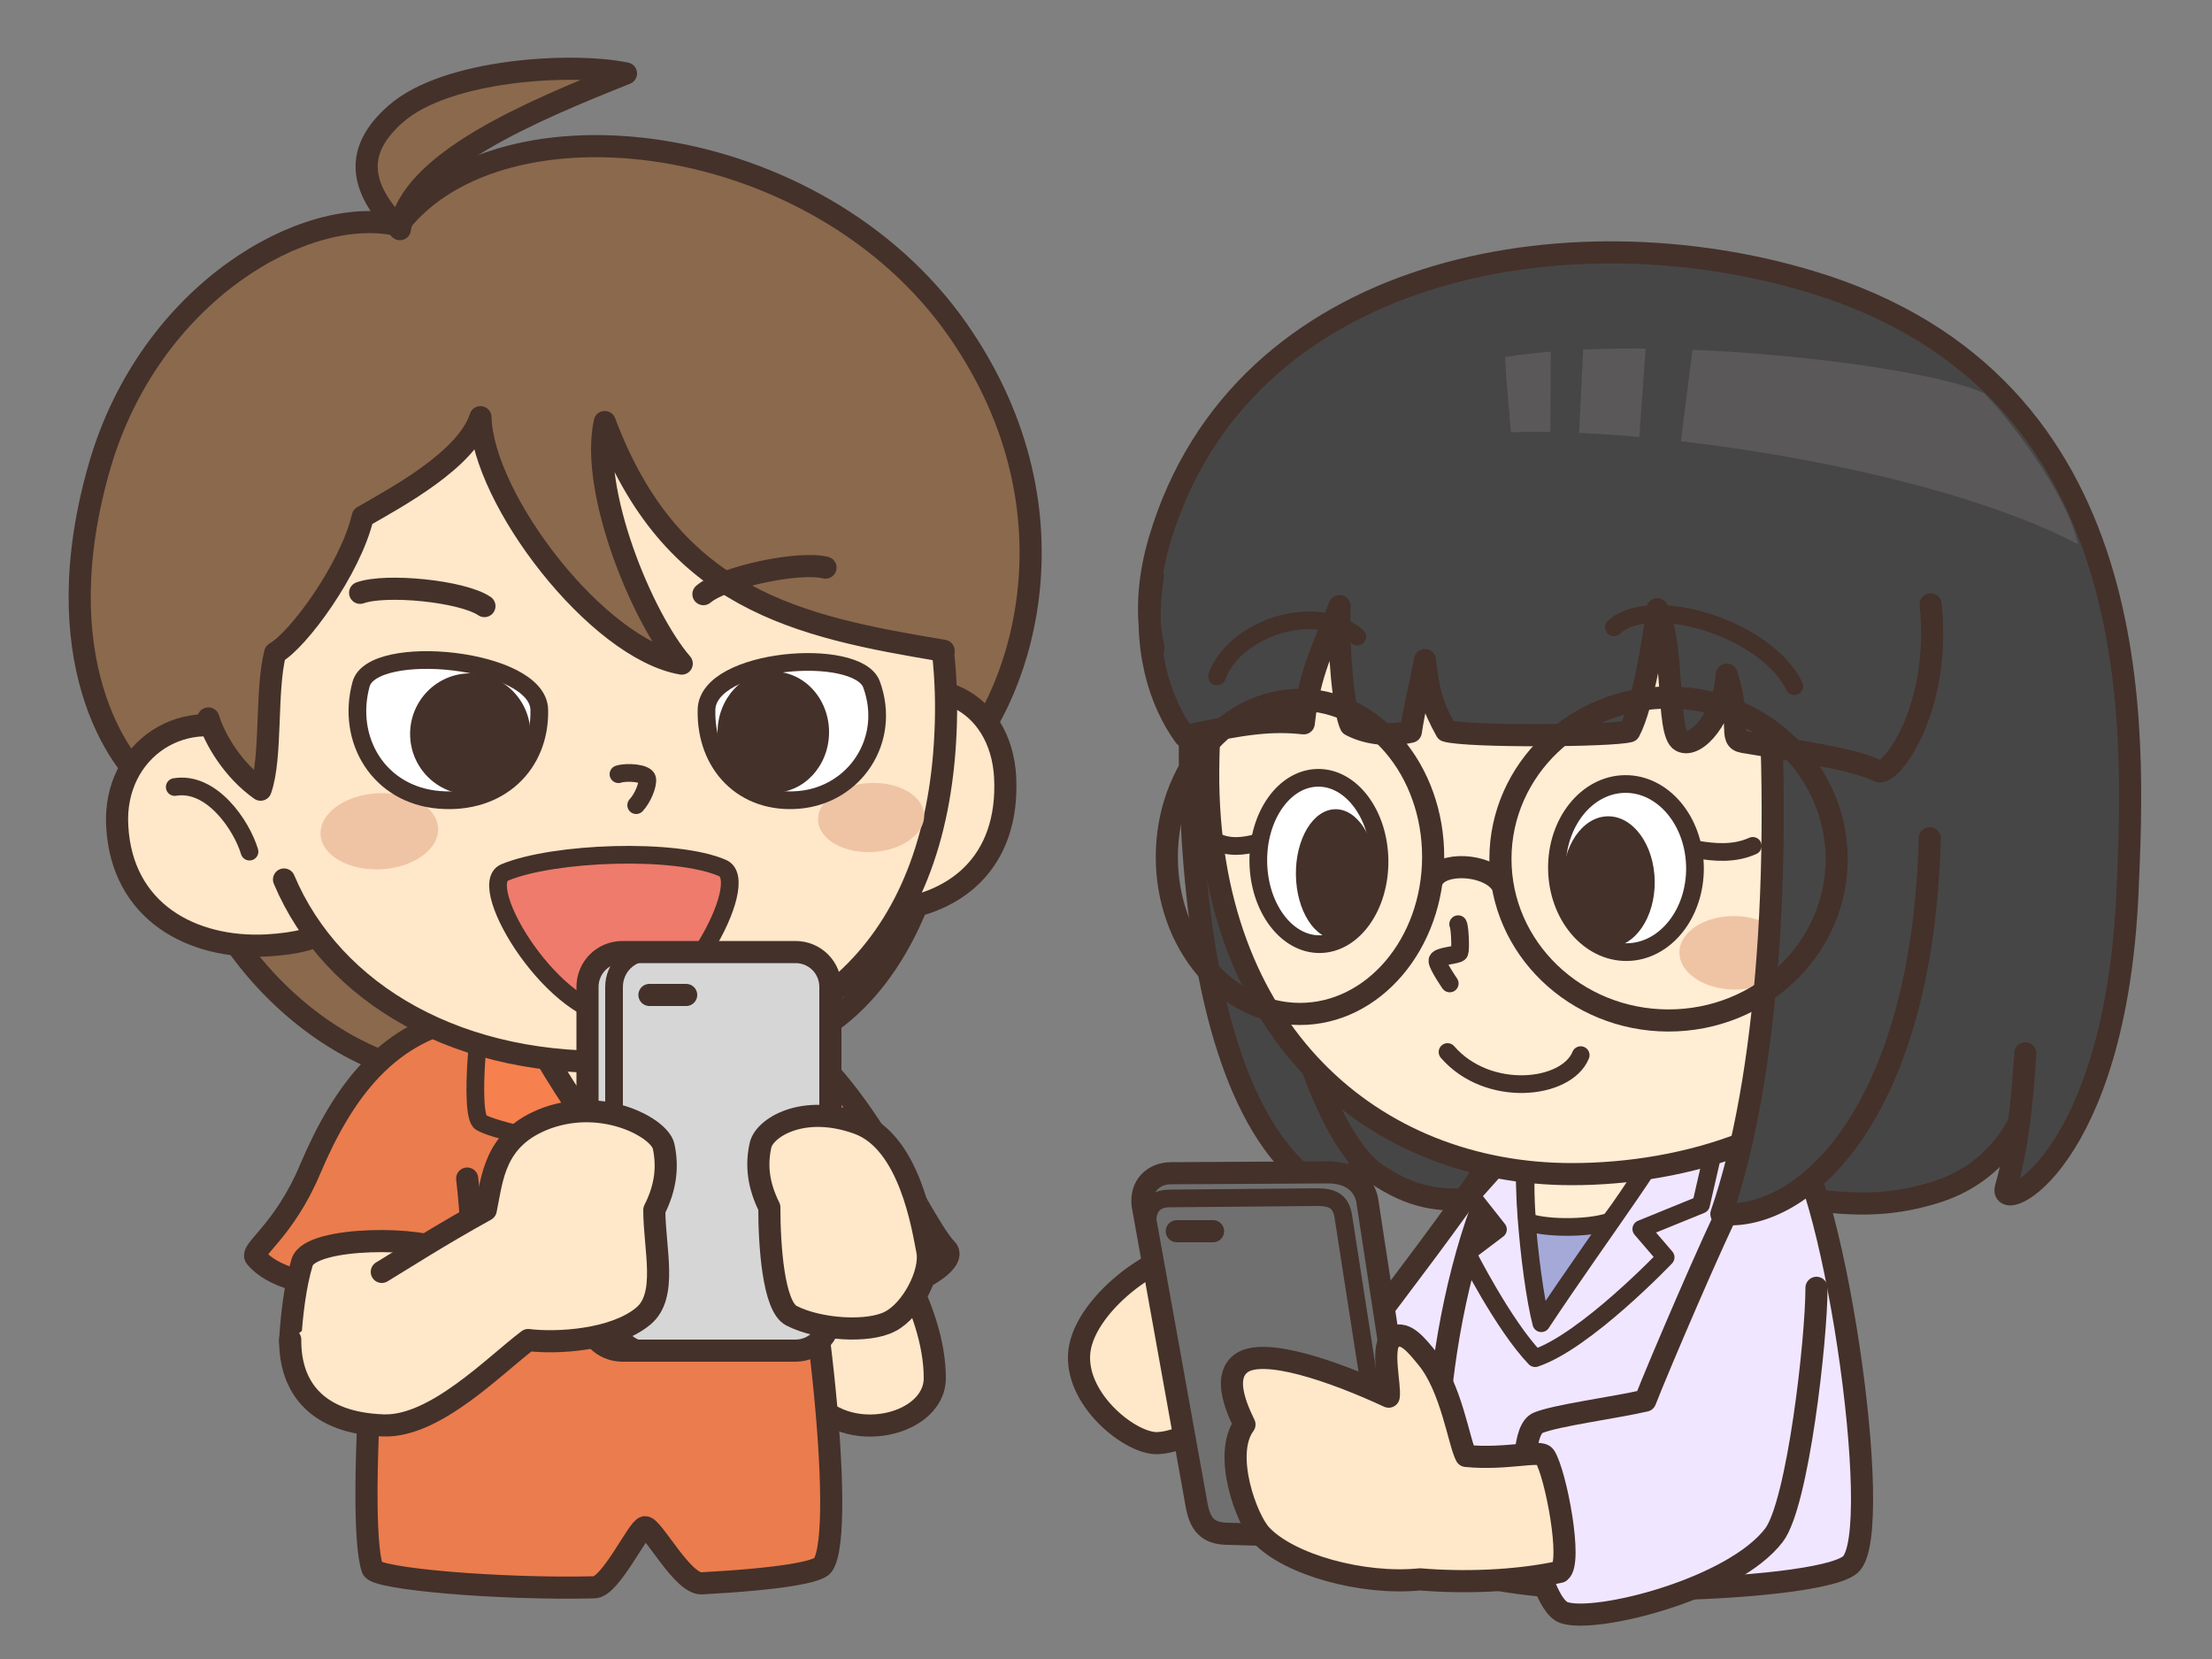 <?xml version="1.0" encoding="utf-8"?>
<!-- Generator: Adobe Illustrator 25.4.6, SVG Export Plug-In . SVG Version: 6.00 Build 0)  -->
<svg version="1.1" id="OS2_x5F_04" xmlns="http://www.w3.org/2000/svg" xmlns:xlink="http://www.w3.org/1999/xlink" x="0px" y="0px"
	 viewBox="0 0 500 375" style="enable-background:new 0 0 500 375;" xml:space="preserve">
<rect x="0" y="0" width="500" height="375" fill="#808080" stroke="none"/>
<style type="text/css">
	.st0{fill:#474646;stroke:#44312A;stroke-width:5;stroke-linecap:round;stroke-linejoin:round;stroke-miterlimit:10;}
	.st1{fill:#F0E6FF;stroke:#44312A;stroke-width:5;stroke-linecap:round;stroke-linejoin:round;stroke-miterlimit:10;}
	.st2{fill:#F0E6FF;stroke:#44312A;stroke-width:4;stroke-linecap:round;stroke-linejoin:round;stroke-miterlimit:10;}
	.st3{fill:#A4A9D8;stroke:#44312A;stroke-width:4;stroke-linecap:round;stroke-linejoin:round;stroke-miterlimit:10;}
	.st4{fill:#FFEDD4;stroke:#44312A;stroke-width:4;stroke-linecap:round;stroke-linejoin:round;stroke-miterlimit:10;}
	.st5{fill:#FFE7C9;stroke:#44312A;stroke-width:5;stroke-linecap:round;stroke-linejoin:round;stroke-miterlimit:10;}
	.st6{fill:#707070;stroke:#44312A;stroke-width:5;stroke-linecap:round;stroke-linejoin:round;stroke-miterlimit:10;}
	.st7{fill:none;stroke:#44312A;stroke-width:4;stroke-linecap:round;stroke-linejoin:round;stroke-miterlimit:10;}
	.st8{fill:#D6D6D6;stroke:#44312A;stroke-width:5;stroke-linecap:round;stroke-linejoin:round;stroke-miterlimit:10;}
	.st9{fill:#FFEDD4;stroke:#44312A;stroke-width:5;stroke-linecap:round;stroke-linejoin:round;stroke-miterlimit:10;}
	.st10{fill:#FFFFFF;stroke:#44312A;stroke-width:4;stroke-linecap:round;stroke-linejoin:round;stroke-miterlimit:10;}
	.st11{fill:#44312A;}
	.st12{fill:#EFC4A4;}
	.st13{fill:#474646;}
	.st14{fill:none;stroke:#44312A;stroke-width:5;stroke-linecap:round;stroke-linejoin:round;stroke-miterlimit:10;}
	.st15{fill:#5A5859;}
	.st16{fill:#8B694D;stroke:#44312A;stroke-width:5;stroke-linecap:round;stroke-linejoin:round;stroke-miterlimit:10;}
	.st17{fill:#EB7C4D;stroke:#44312A;stroke-width:5;stroke-linecap:round;stroke-miterlimit:10;}
	.st18{fill:#EB7C4D;stroke:#44312A;stroke-width:5;stroke-linecap:round;stroke-linejoin:round;stroke-miterlimit:10;}
	.st19{fill:none;stroke:#44312A;stroke-width:2.971;stroke-linecap:round;stroke-linejoin:round;stroke-miterlimit:10;}
	.st20{fill:#F6804E;stroke:#44312A;stroke-width:4;stroke-linecap:round;stroke-linejoin:round;stroke-miterlimit:10;}
	.st21{fill:#EF7B6C;stroke:#44312A;stroke-width:4;stroke-linecap:round;stroke-linejoin:round;stroke-miterlimit:10;}
	.st22{fill:#8B694D;}
</style>
<g id="obj536">
	<path id="obj494" class="st0" d="M271.6,121.9c-6.1,52.3-4.6,141.4,36.4,150.8c-3.8-47.8-3.9-85.9,3-149"/>
	<path id="obj495" class="st0" d="M302.7,143.5c-28.5,42.9-7.1,111.1,8.2,121.7c16.2,11.1,25,3.4,53.7,2.6
		c37.9-1.1,50.4,8.6,72.6,1.8c26.9-8.2,29.2-42.1,20.4-77.3C449,157,341.9,84.4,302.7,143.5z"/>
	<path id="obj496" class="st0" d="M267,159.4c-7.3-9.3-9.4-21.9-4.9-37.3c18.5-62.3,92.5-75,147.3-58.4
		c76.9,23.2,73.1,101.1,71.5,137.9c-2.7,61.4-29.3,73.1-27.5,66.9c2.8-9.9,3.6-18.6,4.4-30.4"/>
	<g id="obj504">
		<path id="obj497" class="st1" d="M362,279.1c-1.4,7.6-32.1,54.2-38.3,61.5s-32.4-14.9-30.1-19.2s39.2-50.7,45.6-62.8"/>
		<path id="obj498" class="st1" d="M340.2,261.1c-15.8,30-19.6,84.5-10.7,92.7c8.9,8.2,80.9,6.4,88.7-0.1c8.4-7-4.6-92.6-14.6-97.2
			C392.2,251.3,347.5,247.3,340.2,261.1z"/>
		<path id="obj499" class="st1" d="M391.6,271.6c-3.8,7.2-16.8,37.5-19.7,45c-7.5,1.7-20,3.3-24.2,5c-6.6,2.6-1.3,40.4,5.8,42.9
			s38.2-5.3,47.5-17.5c5.4-7.1,9.6-44.2,9.6-55.9"/>
		<g id="obj503">
			<path id="obj500" class="st2" d="M345,256.4l-12.4,13.9l6,7.6l-7,5.3c0,0,8.2,16.3,15.4,23.8c11.4-3.8,29.5-22.8,29.5-22.8
				l-5.5-6.4l13.5-5.5l5.3-23.1C389.7,249.3,348.1,254,345,256.4z"/>
			<path id="obj501" class="st3" d="M346.3,255.1c-3.6,2.9-0.6,33.7,2.1,44c13.7-20.7,30.6-42.8,29-44.9
				C375.8,252.1,349.9,252.2,346.3,255.1z"/>
			<path id="obj502" class="st4" d="M345,256.4c0.7-1.9-0.8,8.6,0.2,19.7c3,1.5,13.5,1.8,18.7,0c5.3-6.9,12.2-18.5,12.2-18.5
				S347.2,254.1,345,256.4z"/>
		</g>
	</g>
	<path id="obj505" class="st5" d="M274,282.2c-11.2-1-28.6,12.2-30,23.1c-1.4,10.9,11.7,21.3,17.8,20.9c6.1-0.3,13.7-5.7,18.3-10.4
		c6.2,5.7,12.3,6.8,18.2-0.7C302.9,309.4,286.6,283.3,274,282.2z"/>
	<g id="obj509">
		<path id="obj506" class="st6" d="M312.2,347.7l-34.4-1c-4.1,0-6.4-1.4-7.3-6.4l-12.2-67.8c-0.6-4.4,2.4-7.3,6.4-7.3l35.5-0.2
			c4.1,0,7.7,1.7,8.8,6l10.6,69.3C320.4,345.2,316.2,347.7,312.2,347.7z"/>
		<path id="obj507" class="st7" d="M259.5,277.3c-0.6-3.9,1.2-6.4,4.8-6.4l33.4-0.3c3.6,0,5.3,1,5.9,4.1l10.2,65.6
			c0.8,4.2-2.7,6.3-6.3,6.3"/>
		<line id="obj508" class="st8" x1="266" y1="278.3" x2="274.2" y2="278.3"/>
	</g>
	<path id="obj510" class="st5" d="M349.2,329.2c-1-1.6-8.6,0.8-17.8-0.1c-1.6-2.9-3.3-15.4-8.8-22.1c-2.1-2.5-5.4-7.1-8.3-4.2
		c-2.1,2.1,0,10.6-0.4,12.9c-12.5-5.8-28.4-11.3-33.4-7.5c-3.7,2.8-1.7,8.7,0.8,13.8c-5,6.7,0.5,21.6,3.8,25
		c6.3,6.7,22.9,11.3,35.9,10c9.6,0.8,21.4,0.5,31.6-1.7C355.5,353.3,351.7,333.2,349.2,329.2z"/>
	<path id="obj511" class="st9" d="M273.1,174.2c-0.4,59,37.3,91.2,82.2,91.2c25.6,0,55-8.8,68.7-29.7c5.5-8.3,2.2-48.7-14.2-80.6
		c-14-27.1-34.2-51.3-47.4-59.1C303.9,97.9,273.5,111.6,273.1,174.2z"/>
	<path id="obj512" class="st4" d="M329.6,208.9c0.4,0.7,0.6,5.7,0.3,6.4c-0.3,0.7-5.1,0.7-5,1.9c0.1,1.2,2.8,5.1,2.8,5.1"/>
	<g id="obj516">
		
			<ellipse id="obj513" transform="matrix(1 -1.317817e-02 1.317817e-02 1 -2.554 4.86)" class="st10" cx="367.5" cy="196.2" rx="15.6" ry="19"/>
		
			<ellipse id="obj514" transform="matrix(1 -1.317823e-02 1.317823e-02 1 -2.595 4.809)" class="st11" cx="363.6" cy="199.3" rx="10.4" ry="14.8"/>
		<path id="obj515" class="st4" d="M396.2,191.2c-4.2,1.9-8.7,1.5-12.8,0.8"/>
	</g>
	<g id="obj520">
		
			<ellipse id="obj517" transform="matrix(1 -1.317804e-02 1.317804e-02 1 -2.538 3.945)" class="st10" cx="298.1" cy="194.6" rx="13.7" ry="18.8"/>
		
			<ellipse id="obj518" transform="matrix(1 -1.317813e-02 1.317813e-02 1 -2.578 3.997)" class="st11" cx="302" cy="197.6" rx="9.1" ry="14.7"/>
		<path id="obj519" class="st4" d="M274.4,190c3.3,1.8,6.7,1.3,9.8,0.5"/>
	</g>
	<path id="obj521" class="st7" d="M327.2,237.8c9.1,10.5,26.9,8.6,30.1,0.7"/>
	
		<ellipse id="obj522" transform="matrix(9.860203e-03 -1 1 9.860203e-03 172.748 605.248)" class="st12" cx="392" cy="215.4" rx="8.3" ry="12.4"/>
	<path id="obj523" class="st0" d="M398.6,136.9c5,56.7,0.8,107.8-9.5,137.5c18.3,1.8,45.5-22.4,47.1-84.9"/>
	<path id="obj524" class="st13" d="M264.7,165c19.8-1.4,24.4-1.1,31.1-0.6c0.5-6.1,2.5-13.4,6.3-21.5c0.3,7.6,2.1,22.6,5,23.2
		c4.1,0.9,8.9,1.6,11.1,0.7s1.3-6.9,4-15.6c1.5,6.5,2.7,14.9,5.5,15.9c2.7,1,38.7,1.1,40.8-1c3.3-3.4,7.7-23.6,7.5-22.8
		c0.5,11.4,2.1,19,4.3,24.8c1,0.1,7.9-2.8,10.3-11.9c0.3,2.8,1,11.6,3.7,12.1c9.9,1.9,24.7,5.3,33,6.2c3.1,0.3,14.8-17.1,14.1-38.1
		c-1-30.9-20.8-78.8-89.3-73.8C292.7,67,253.3,135,264.7,165z"/>
	<path id="obj525" class="st14" d="M436.4,136.6c2.5,23.9-9.2,39-11.8,37.7c-6-2.9-18.4-4.5-30.6-6.6c-3.4-0.6-0.2-4.1-3.7-15.2
		c-0.5,9.4-6.9,16.8-10.3,15c-3.4-1.8-1.4-21.2-5.4-29.8c-0.6,5.7-3.2,21.8-6.3,27.6c-4,1.1-36.5,1.3-41.4-0.1
		c-3.2-5.8-4-8.8-4.8-16c-1.1,5.9-2.4,10.9-3.2,16.2c-4.4,1-9.7,0.6-13.6-1.5c-1.5-3-2.9-17-2.5-26.9c-3.4,8.9-6.8,14.7-8.1,26.5
		c-7.4-0.8-13.5,0-26.9,2.9c-5.6-7.7-9.7-19.9-7.2-36.2"/>
	<g id="obj529">
		<path id="obj526" class="st15" d="M448.5,88.9c4.9,4.9,18.6,22.2,21.2,34.1c-31.8-16.7-94.5-26.4-128.2-25.3
			c-0.5-7.1-1-10.8-1.3-17C374.9,75.2,435.6,82.7,448.5,88.9z"/>
		<polygon id="obj527" class="st13" points="350.6,69.6 350.4,104.8 356.6,104.9 358.4,68.1 		"/>
		<polygon id="obj528" class="st13" points="372.9,66.1 370,106.3 379,107.2 384.3,65.5 		"/>
	</g>
	<path id="obj530" class="st7" d="M364.8,141.8c8.3-7.7,34.4,0.2,40.8,13.3"/>
	<path id="obj531" class="st7" d="M306.8,143.9c-9.9-8.3-28.1-1.4-31.7,9"/>
	<g id="obj535">
		
			<ellipse id="obj532" transform="matrix(2.395151e-03 -1 1 2.395151e-03 182.054 570.904)" class="st14" cx="377.2" cy="194.2" rx="36.5" ry="38"/>
		
			<ellipse id="obj533" transform="matrix(1.490880e-03 -1 1 1.490880e-03 99.712 487.303)" class="st14" cx="293.9" cy="193.7" rx="35.5" ry="30.1"/>
		<path id="obj534" class="st14" d="M339.1,199.4c-3.2-4.1-13.2-4.7-15.3-0.6"/>
	</g>
</g>
<g id="obj575">
	<g id="obj545">
		<path id="obj537" class="st16" d="M123.8,189.6c0,0-15.3,17.9-18.4,25c-1.8,9.2-6.6,19.1-14.7,26.8c-18.8-5.6-34.9-21.2-43.2-37.8
			c-4.6-9.2-9.7-15.8-12.4-24.8c-8.7-6.2-25-30.4-12.6-73.4C33.9,66,69.2,46.1,90,50.9c23.2-30.2,94.6-22,126.5,23.7
			c29.3,42.1,13.5,85.2-1.4,99.2c-1.5,7.7-1.5,8.9-4.1,19.3c-5.1,20.2-17,39-36.3,44.1c-9.5-7.7-14.6-27.9-16.6-31.2
			C156.1,202.6,123.8,189.6,123.8,189.6z"/>
		<path id="obj538" class="st17" d="M170.3,233c18.6-1.7,37.2,42.9,43.6,49.3c4.7,4.7-25,18.7-54.6,12.1
			C138.2,289.6,148.3,235,170.3,233z"/>
		<path id="obj539" class="st5" d="M192.1,273.1c6.3,2.7,19.2,22.1,19.2,38.4c0,11.4-22.2,15.9-29.2,2.5
			C171.5,293.7,184.3,269.7,192.1,273.1z"/>
		<path id="obj540" class="st17" d="M175.5,250.4c8.6,30.9,16,95.4,10.5,103.4c-1.1,1.5-9.1,3.1-27.4,4.1
			c-4.3,0.2-11-12.7-12.8-12.7c-1.5,0-7.8,13.6-11.5,13.6c-21.6,0.5-49.3-1.9-50.1-4.2c-4.1-11.3,1.8-89.4,7.8-104.2"/>
		<path id="obj541" class="st18" d="M106.8,229.8c-18.9,2.8-29.2,16.8-36.7,34.5c-5.9,14-13.6,18.3-12.3,19.9
			c9.3,11,43.3,6.2,49.1,4.2c0-5.5-0.4-14.4-1.3-22"/>
		<path id="obj542" class="st5" d="M68.3,285.3c-1.6,5.2-2.4,12.3-2.7,17.5c-0.6,8.3,32,8.3,34.9-1.3c2.8-9.6,2.8-15.2-0.4-18.6
			C96.9,279.6,70.2,279.2,68.3,285.3z"/>
		<path id="obj543" class="st19" d="M182.1,272.1c-9.3-0.2-19.3,0-19.3,0s-0.6,23,2.7,25.6c3.3,2.7,16.7,2.5,18.9-0.8"/>
		<path id="obj544" class="st20" d="M146.9,276.6c-6.2,1.2-26.2-7.3-30.8-11.9c-1.5-1.5,7.3-6.9,7.3-6.9s-11.9-2.4-14.7-4.1
			c-2.8-1.7-0.3-26.8,1.4-30.3c1.6-3.3,47.8-4.4,51.4,0.5c2.3,3.1,13.5,27,10.5,28.5c-3.8,1.9-11.7,3.4-11.9,3.6
			c0,0,8.3,7.3,6.5,8.3C165,265.2,150.9,275.8,146.9,276.6z"/>
	</g>
	<g id="obj568">
		<path id="obj546" class="st5" d="M79.2,195.8c0.7,13.5-5.7,17.1-18.8,17.9c-17,0.9-32.9-7.6-33.9-27c-1-17.3,15.5-28.3,31.2-19.9
			C73.4,175.3,78.4,182.3,79.2,195.8z"/>
		<path id="obj547" class="st7" d="M39.5,177.9c8.3-1.4,15.1,8.6,16.9,14.6"/>
		<g id="obj549">
			<path id="obj548" class="st5" d="M175.8,190.4c0.7,13.5,10.1,16.3,23.1,15.6c17-0.9,29.3-11,28.3-30.4
				c-1-17.3-16.8-25.2-31.4-15.1C181.1,170.5,175,176.9,175.8,190.4z"/>
		</g>
		<path id="obj550" class="st5" d="M157.9,225.5c2.3,7-8.9,43.1-12.1,43.4c-3.2,0.4-24.1-30.4-27.9-40.6
			C116.7,225.3,155.1,217.1,157.9,225.5z"/>
		<path id="obj551" class="st5" d="M53.4,124.6C57,86,93,73.9,130,71.9c54.7-3,85.3,41.8,83.8,91.6c-1.4,49.3-28.7,74.3-72.1,76.4
			c-37.7,1.8-66.6-15.2-77.5-41.1"/>
		
			<ellipse id="obj552" transform="matrix(0.999 -5.499559e-02 5.499559e-02 0.999 -9.858 11.104)" class="st12" cx="196.8" cy="184.7" rx="12" ry="7.8"/>
		
			<ellipse id="obj553" transform="matrix(0.999 -5.499559e-02 5.499559e-02 0.999 -10.196 4.998)" class="st12" cx="85.7" cy="187.8" rx="13.3" ry="8.6"/>
		<path id="obj554" class="st7" d="M139.8,175c1.9-0.6,6.3-0.3,6.5,1.1c0.2,1.3-1,4.3-2.5,5.9"/>
		<g id="obj557">
			<path id="obj555" class="st10" d="M159.7,160.4c-0.3,12.5,8.4,21.5,20.9,20.4c12.6-1.1,21-13.5,16.4-26.1
				C193.8,146.1,160,148.7,159.7,160.4z"/>
			<ellipse id="obj556" class="st11" cx="174.8" cy="165.5" rx="12.6" ry="13.7"/>
		</g>
		<g id="obj560">
			<path id="obj558" class="st10" d="M121.9,160.4c0.3,12.5-9.1,21.5-22.6,20.4c-13.6-1.1-21.1-13.5-17.7-26.1
				C84.1,145.1,121.6,148.7,121.9,160.4z"/>
			<ellipse id="obj559" class="st11" cx="106.3" cy="165.9" rx="13.6" ry="13.7"/>
		</g>
		<path id="obj561" class="st21" d="M163.3,196.2c7,3-9.6,33.1-22.6,33.7c-15.1,0.7-33.6-29.8-26.6-32.7
			C125.2,192.6,152.7,191.6,163.3,196.2z"/>
		<path id="obj562" class="st22" d="M213.3,147.1c-42.2-3.7-63.4-18.8-76.6-51.7c-1.4,22.8,7.9,44.9,17.4,54.6
			c-17.2-1.8-44.1-35.9-45.5-55.7c-4,10.3-17,18.4-26.6,22.5c-1.7,12.5-13.3,25.7-19.8,30.8c-2.2,8.5-0.7,23.6-3.3,30.9
			c-6.1-4.3-11-11-11.8-16.1c-3.3-22.2-11.6-95.9,68.2-100.9s104.9,47.2,100.7,85.6"/>
		<path id="obj563" class="st14" d="M213.3,147.1c-33.1-5.5-61.5-11.5-76.6-51.7c-3.4,15.4,8.4,44.2,17.4,54.6
			c-19.1-3.3-45-37.1-45.5-55.7c-3.1,9.6-18.8,18-26.6,22.5c-2.8,11.9-14.7,28-19.8,30.8c-2.2,8.5-0.7,23.6-3.3,30.9
			c-6.1-4.3-10.3-11.2-11.8-16.1"/>
		<g id="obj566">
			<path id="obj564" class="st14" d="M81.4,134c5.9-2.1,23.1-0.4,28.1,3"/>
			<path id="obj565" class="st14" d="M159,134.3c4.6-3.9,21.5-7.5,27.6-6"/>
		</g>
		<path id="obj567" class="st16" d="M90.4,51.8c-9.6-9.7-10.1-18-1-26c11.5-10.2,40.1-11.7,52.1-9.2C119.7,25.3,92.7,36.7,90.4,51.8
			z"/>
	</g>
	<g id="obj572">
		<path id="obj569" class="st8" d="M179.8,305.3h-39.1c-4.4,0-7.9-3.5-7.9-7.9v-74.3c0-4.4,3.5-7.9,7.9-7.9h39.1
			c4.4,0,7.9,3.5,7.9,7.9v74.3C187.7,301.8,184.1,305.3,179.8,305.3z"/>
		<path id="obj570" class="st7" d="M146.7,305.3c-4.4,0-7.9-3.5-7.9-7.9v-74.3c0-4.4,3.5-7.9,7.9-7.9"/>
		<line id="obj571" class="st8" x1="146.8" y1="224.9" x2="155.1" y2="224.9"/>
	</g>
	<path id="obj573" class="st5" d="M209.6,282.7c-1-5-3.9-24.6-15.7-28.8c-12.5-4.5-21.2,1.1-22,5c-1,4.5-0.5,9,2,14
		c0,8.6,0.9,22.4,5,24.5c6.2,3.2,17.4,3.9,22.3,1.3C206.1,296.2,210.6,287.7,209.6,282.7z"/>
	<path id="obj574" class="st5" d="M65.6,302.8c-0.1,10.9,6.1,18.9,21.1,19.4c11.7,0.4,25.2-13.7,32.7-19.3c6.4,0.8,19.4,0.1,26-5.4
		c5.6-4.6,2.5-15.2,2.5-24c2.6-5.1,3.1-9.8,2.1-14.4c-0.9-4.1-13.4-11-26.3-6.4c-12.1,4.4-12.4,13.7-13.9,20.8
		c-11,6.1-18.2,10.8-23.5,14"/>
</g>
</svg>
